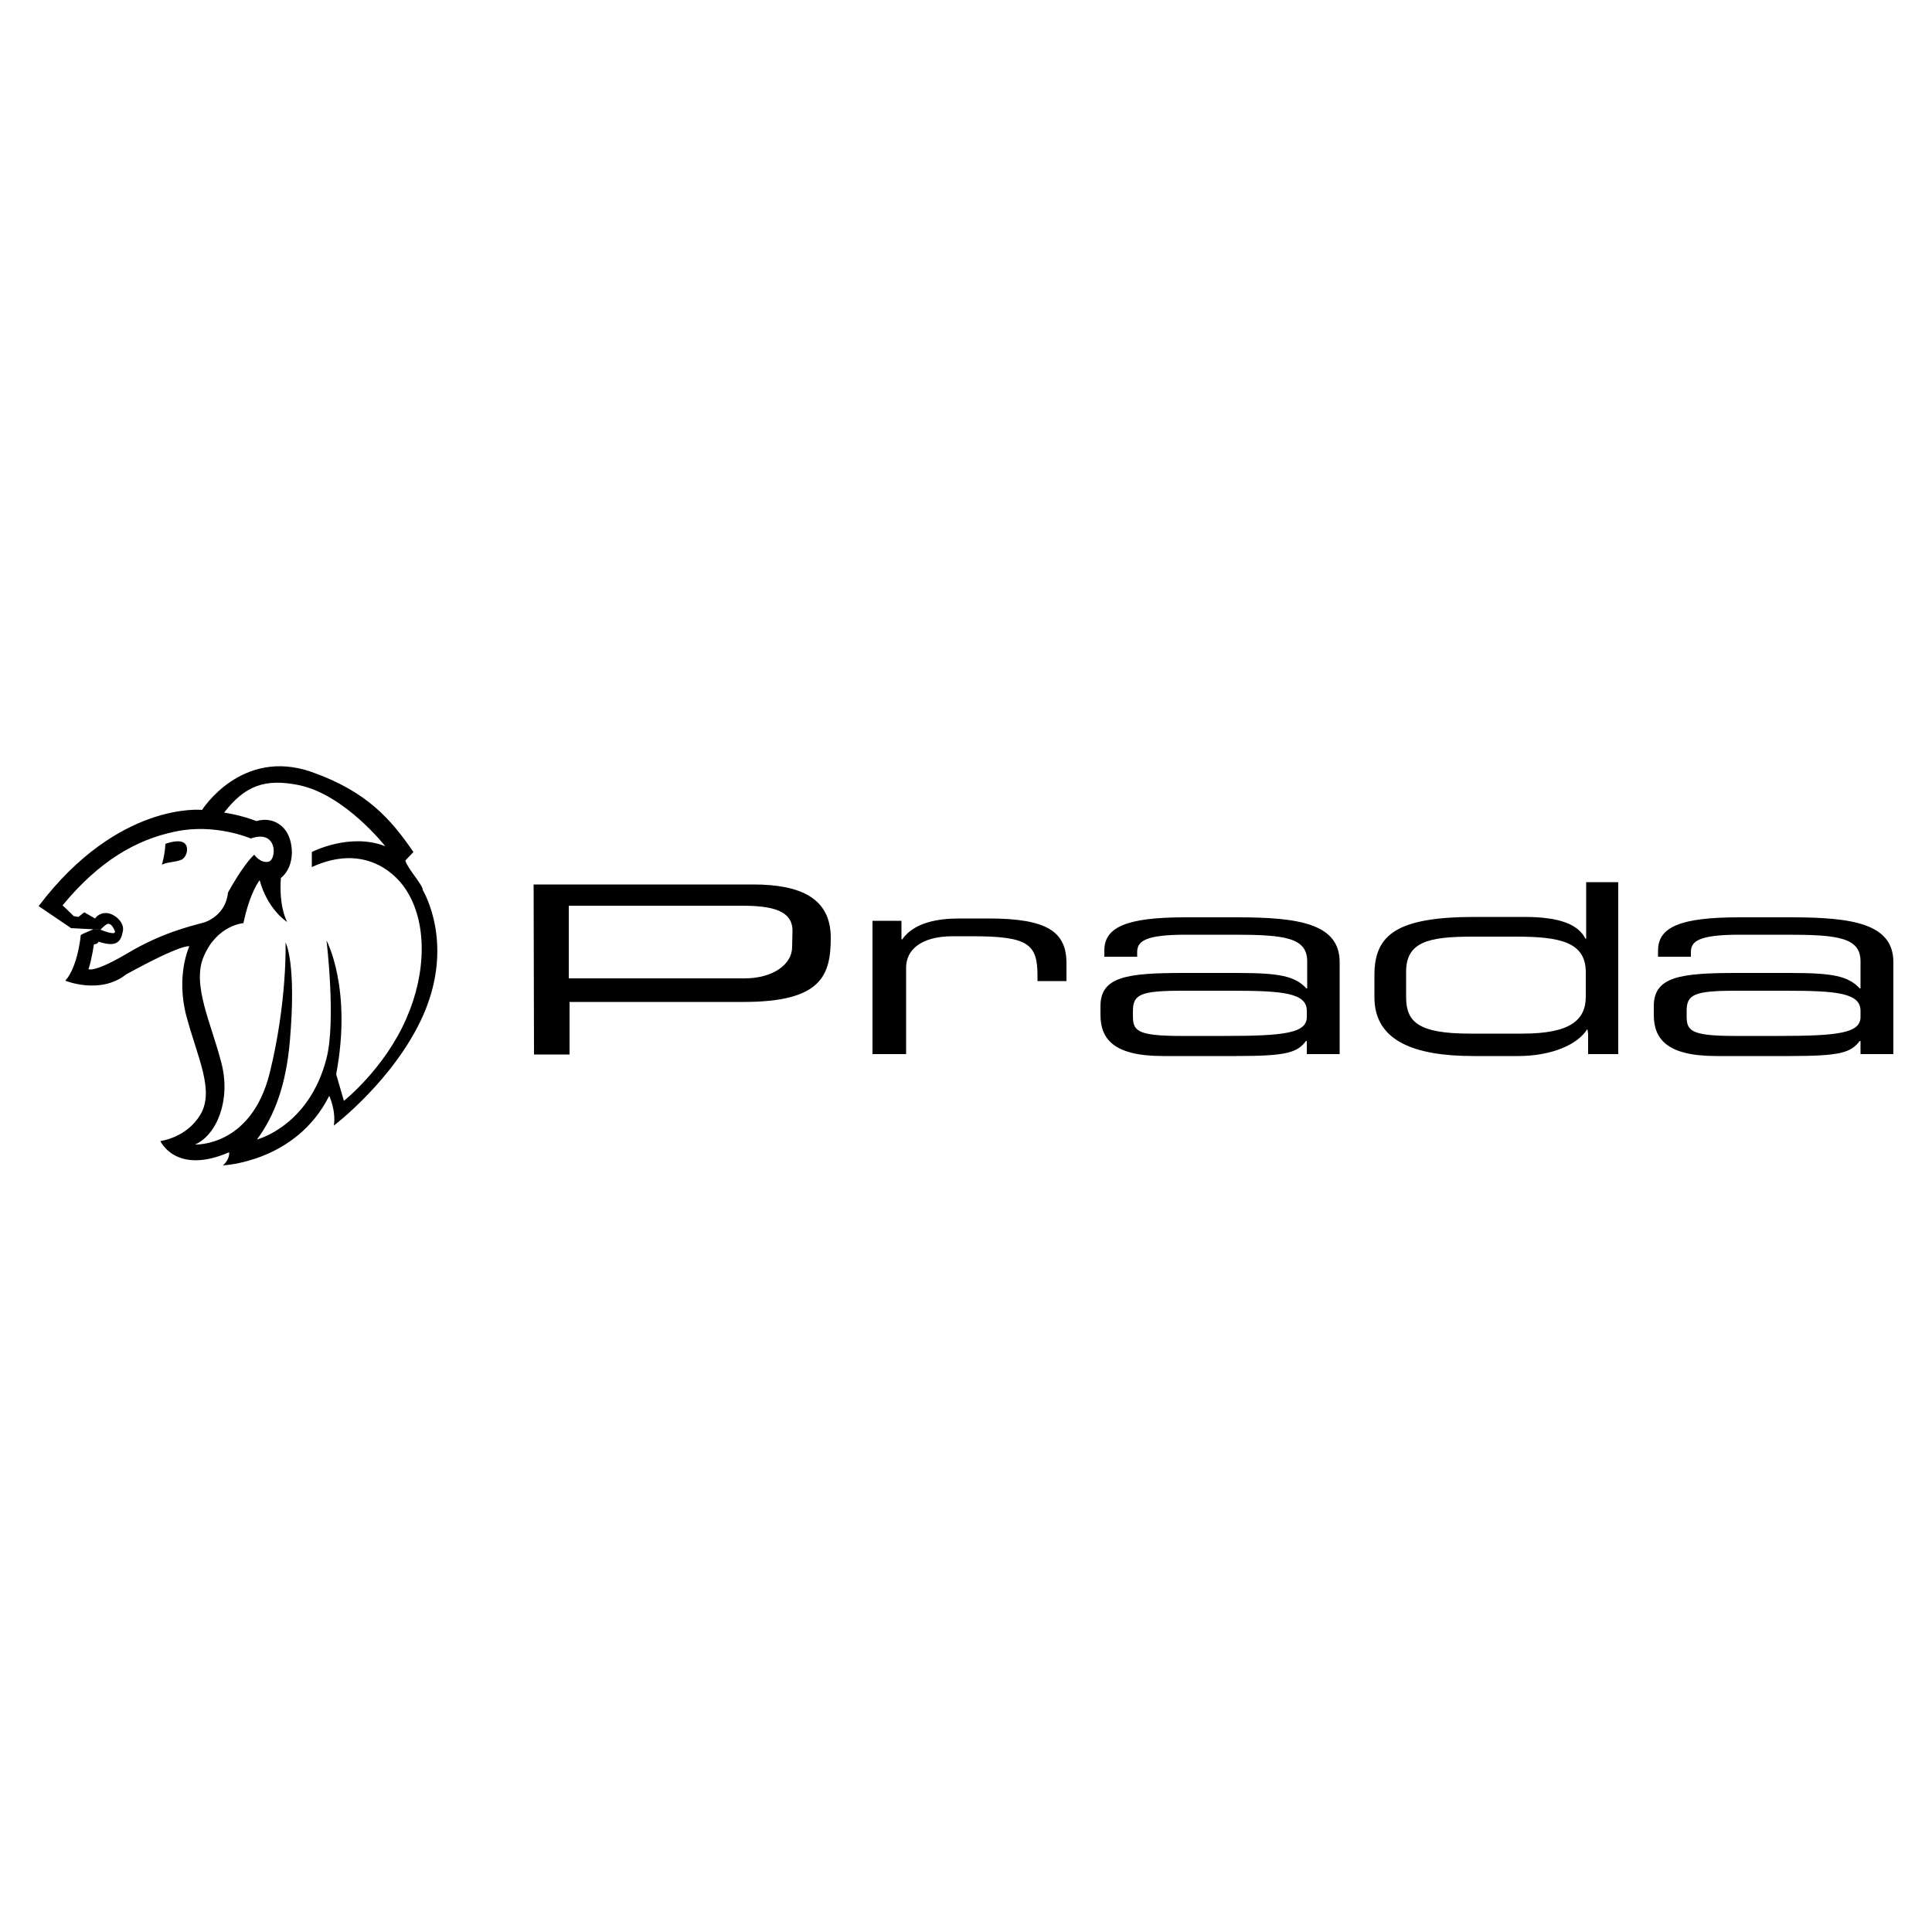 <?xml version="1.0" encoding="utf-8"?>
<!-- Generator: Adobe Illustrator 27.5.0, SVG Export Plug-In . SVG Version: 6.00 Build 0)  -->
<svg version="1.1" id="Layer_1" xmlns="http://www.w3.org/2000/svg" xmlns:xlink="http://www.w3.org/1999/xlink" x="0px" y="0px"
	 viewBox="0 0 500 500" style="enable-background:new 0 0 500 500;" xml:space="preserve">
<style type="text/css">
	.st0{fill-rule:evenodd;clip-rule:evenodd;}
</style>
<g>
	<g>
		<path class="st0" d="M205.1,240.9c0-5.2-5.1-6.5-13.1-6.5h-44.8v18.8h45.5c7.3,0,12.3-3.6,12.3-8.1L205.1,240.9L205.1,240.9z
			 M138.1,228.9h56.8c12.4,0,20.1,3.6,20.1,13.8c0,9.8-2.5,16.6-22.5,16.6h-45.1v13.6h-9.2L138.1,228.9L138.1,228.9z"/>
		<path class="st0" d="M225.8,238.3h7.5v4.8h0.2c3-4.3,9.1-5.4,14.7-5.4h7.6c15.2,0,20.2,3.4,20.2,11.6v4.6h-7.5v-1.4
			c0-8.2-2.4-10.2-16.9-10.2h-5c-8.6,0-12.1,3.8-12.1,8.1v22.4h-8.7L225.8,238.3L225.8,238.3z"/>
		<path class="st0" d="M338.2,261.6c0-4.6-6.1-5.2-19.2-5.2h-13c-11,0-12.8,1-12.8,5.3v1.1c0,3.8,0.7,5.3,12.4,5.3h11.3
			c15.4,0,21.3-0.7,21.3-4.9L338.2,261.6L338.2,261.6z M338.2,269.4H338c-2.3,3-4.9,3.9-18,3.9H301c-12.8,0-16.2-4.4-16.2-10.7v-2.2
			c0-7.7,6.9-8.6,21.7-8.6h13.6c11.1,0,15,0.8,18,4h0.2v-7c0-6.1-5.7-6.9-18.8-6.9H307c-10.7,0-12.7,1.7-12.7,4.5v1.2h-8.5V246
			c0-6.1,5.8-8.6,21-8.6h13.4c15.8,0,26.5,1.6,26.5,11.6v23.8h-8.5L338.2,269.4L338.2,269.4z"/>
		<path class="st0" d="M481.5,261.6c0-4.6-6.1-5.2-19.2-5.2h-13c-11,0-12.8,1-12.8,5.3v1.1c0,3.8,0.7,5.3,12.4,5.3h11.3
			c15.4,0,21.3-0.7,21.3-4.9L481.5,261.6L481.5,261.6z M481.5,269.4h-0.2c-2.3,3-4.9,3.9-18,3.9h-19.1c-12.8,0-16.2-4.4-16.2-10.7
			v-2.2c0-7.7,6.9-8.6,21.7-8.6h13.6c11.1,0,15,0.8,18,4h0.2v-7c0-6.1-5.7-6.9-18.8-6.9h-12.4c-10.7,0-12.7,1.7-12.7,4.5v1.2h-8.5
			V246c0-6.1,5.8-8.6,21-8.6h13.4c15.8,0,26.5,1.6,26.5,11.6v23.8h-8.5L481.5,269.4L481.5,269.4z"/>
		<path class="st0" d="M363.9,258c0,6.4,3,9.5,16.6,9.5H394c12.4,0,16.4-3.5,16.4-9.6v-6.3c0-7.9-6.9-9.2-18.1-9.2H381
			c-11.4,0-17.1,1.4-17.1,9.1L363.9,258L363.9,258z M418.7,272.8h-7.7v-5.3l-0.2-1.2c-2.4,4-9.2,7-17.9,7h-11.6
			c-15.1,0-25.6-3.8-25.6-15.2v-5.8c0-10.6,6.1-15,26.1-15h12.7c9.5,0,14,2.1,15.8,5.6h0.2v-14.6h8.3V272.8z"/>
	</g>
	<path class="st0" d="M46.7,222.6c1.8-0.6,2.4-3.8,0.7-4.6c-1.6-0.8-4.6,0.4-4.6,0.4c-0.1,2.7-0.9,5.4-0.9,5.4
		C43.1,223.1,44.9,223.2,46.7,222.6z M24.6,237.7c0,0,0.9-1.5,3-1.4c2,0.1,4.7,2.4,4.2,4.7c-0.5,2.6-1.5,4.3-6.3,2.7
		c0,0-0.1,0.6-1.2,0.7c0,0-0.6,4.2-1.4,6.4c0,0,1.3,1.1,10.1-4.1c8.7-5.2,15.9-6.9,19.9-8c0,0,5.5-1.6,6.1-7.7c0,0,3.9-7.2,6.8-9.8
		c0,0,1.6,2.3,3.7,1.8c2.1-0.4,2.5-8.5-4.6-6c0,0-9.2-4-19.5-1.8c-10.3,2.1-19.9,7.8-29.2,19.1l2.9,2.8l1.2,0.2l1.5-1.2L24.6,237.7z
		 M75,269.6c-1,11.2-3.9,19.1-8.5,25.3c0,0,13.5-3.4,18-21c2.5-9.8,0-30.5,0-30.5s6.7,12.4,2.5,34.6l2,6.9c0,0,10.6-8.4,16.2-21.4
		c5.1-11.6,5.5-24.9-0.3-33.5c-3.2-4.8-11.4-11.5-24.2-5.6v-3.9c0,0,9.8-5.1,19-1.5c0,0-10.4-13.3-22.3-15.8
		c-8.8-1.8-14,0.1-19.4,7.1c0,0,3.9,0.5,8.4,2.2c0,0,4-1.5,7.1,1.9c2.6,2.9,3.1,9.7-0.8,12.8c0,0-0.7,6.7,1.6,11.4
		c0,0-5-3.1-7.1-10.8c0,0-2.5,3-4.2,11.1c0,0-6.9,0.5-10.3,8.7c-3.1,7.3,2,17.3,4.6,27.5c2.5,9.6-1.2,18.6-6.8,21.1
		c0,0,14.5,0.7,19.3-18.5c4.6-18.7,4.1-33.8,4.1-33.8S76.8,249,75,269.6z M18.4,240.2c-0.3-0.2-8.4-5.7-8.4-5.7
		c20.6-27.2,42.3-24.9,42.3-24.9s10.2-16.2,28.4-9.8c14.4,5.1,20.5,12.3,26.3,20.7l-2.1,2.2c0.5,2,4.6,6.4,4.5,7.6
		c1.9,3.4,7.4,15.9,0.1,32.5c-7.4,16.6-23.1,28.5-23.1,28.5c0.6-3.9-1.2-7.7-1.2-7.7c-8.6,17.2-27.5,18-27.5,18
		c1.9-1.7,1.6-3.4,1.6-3.4c-13.8,6-17.8-2.9-17.8-2.9s6.8-0.8,10.4-6.9c3.6-6.2-0.7-14.5-3.6-25.2c-2.9-10.7,0.7-18.3,0.7-18.3
		s-1.7-0.8-16.4,7.3c-6.7,5.3-15.7,1.6-15.7,1.6c3.3-3.7,4-11.8,4-11.8c0.3-0.3,3.3-1.5,3.3-1.5c0.5,0.1,1.8,0.1,1.8,0.1
		s4.3,1.8,3.7,0.3c-0.2-0.4-0.8-2-1.8-1.8c-0.6,0.1-1.9,1.5-1.9,1.5L18.4,240.2z"/>
</g>
</svg>
